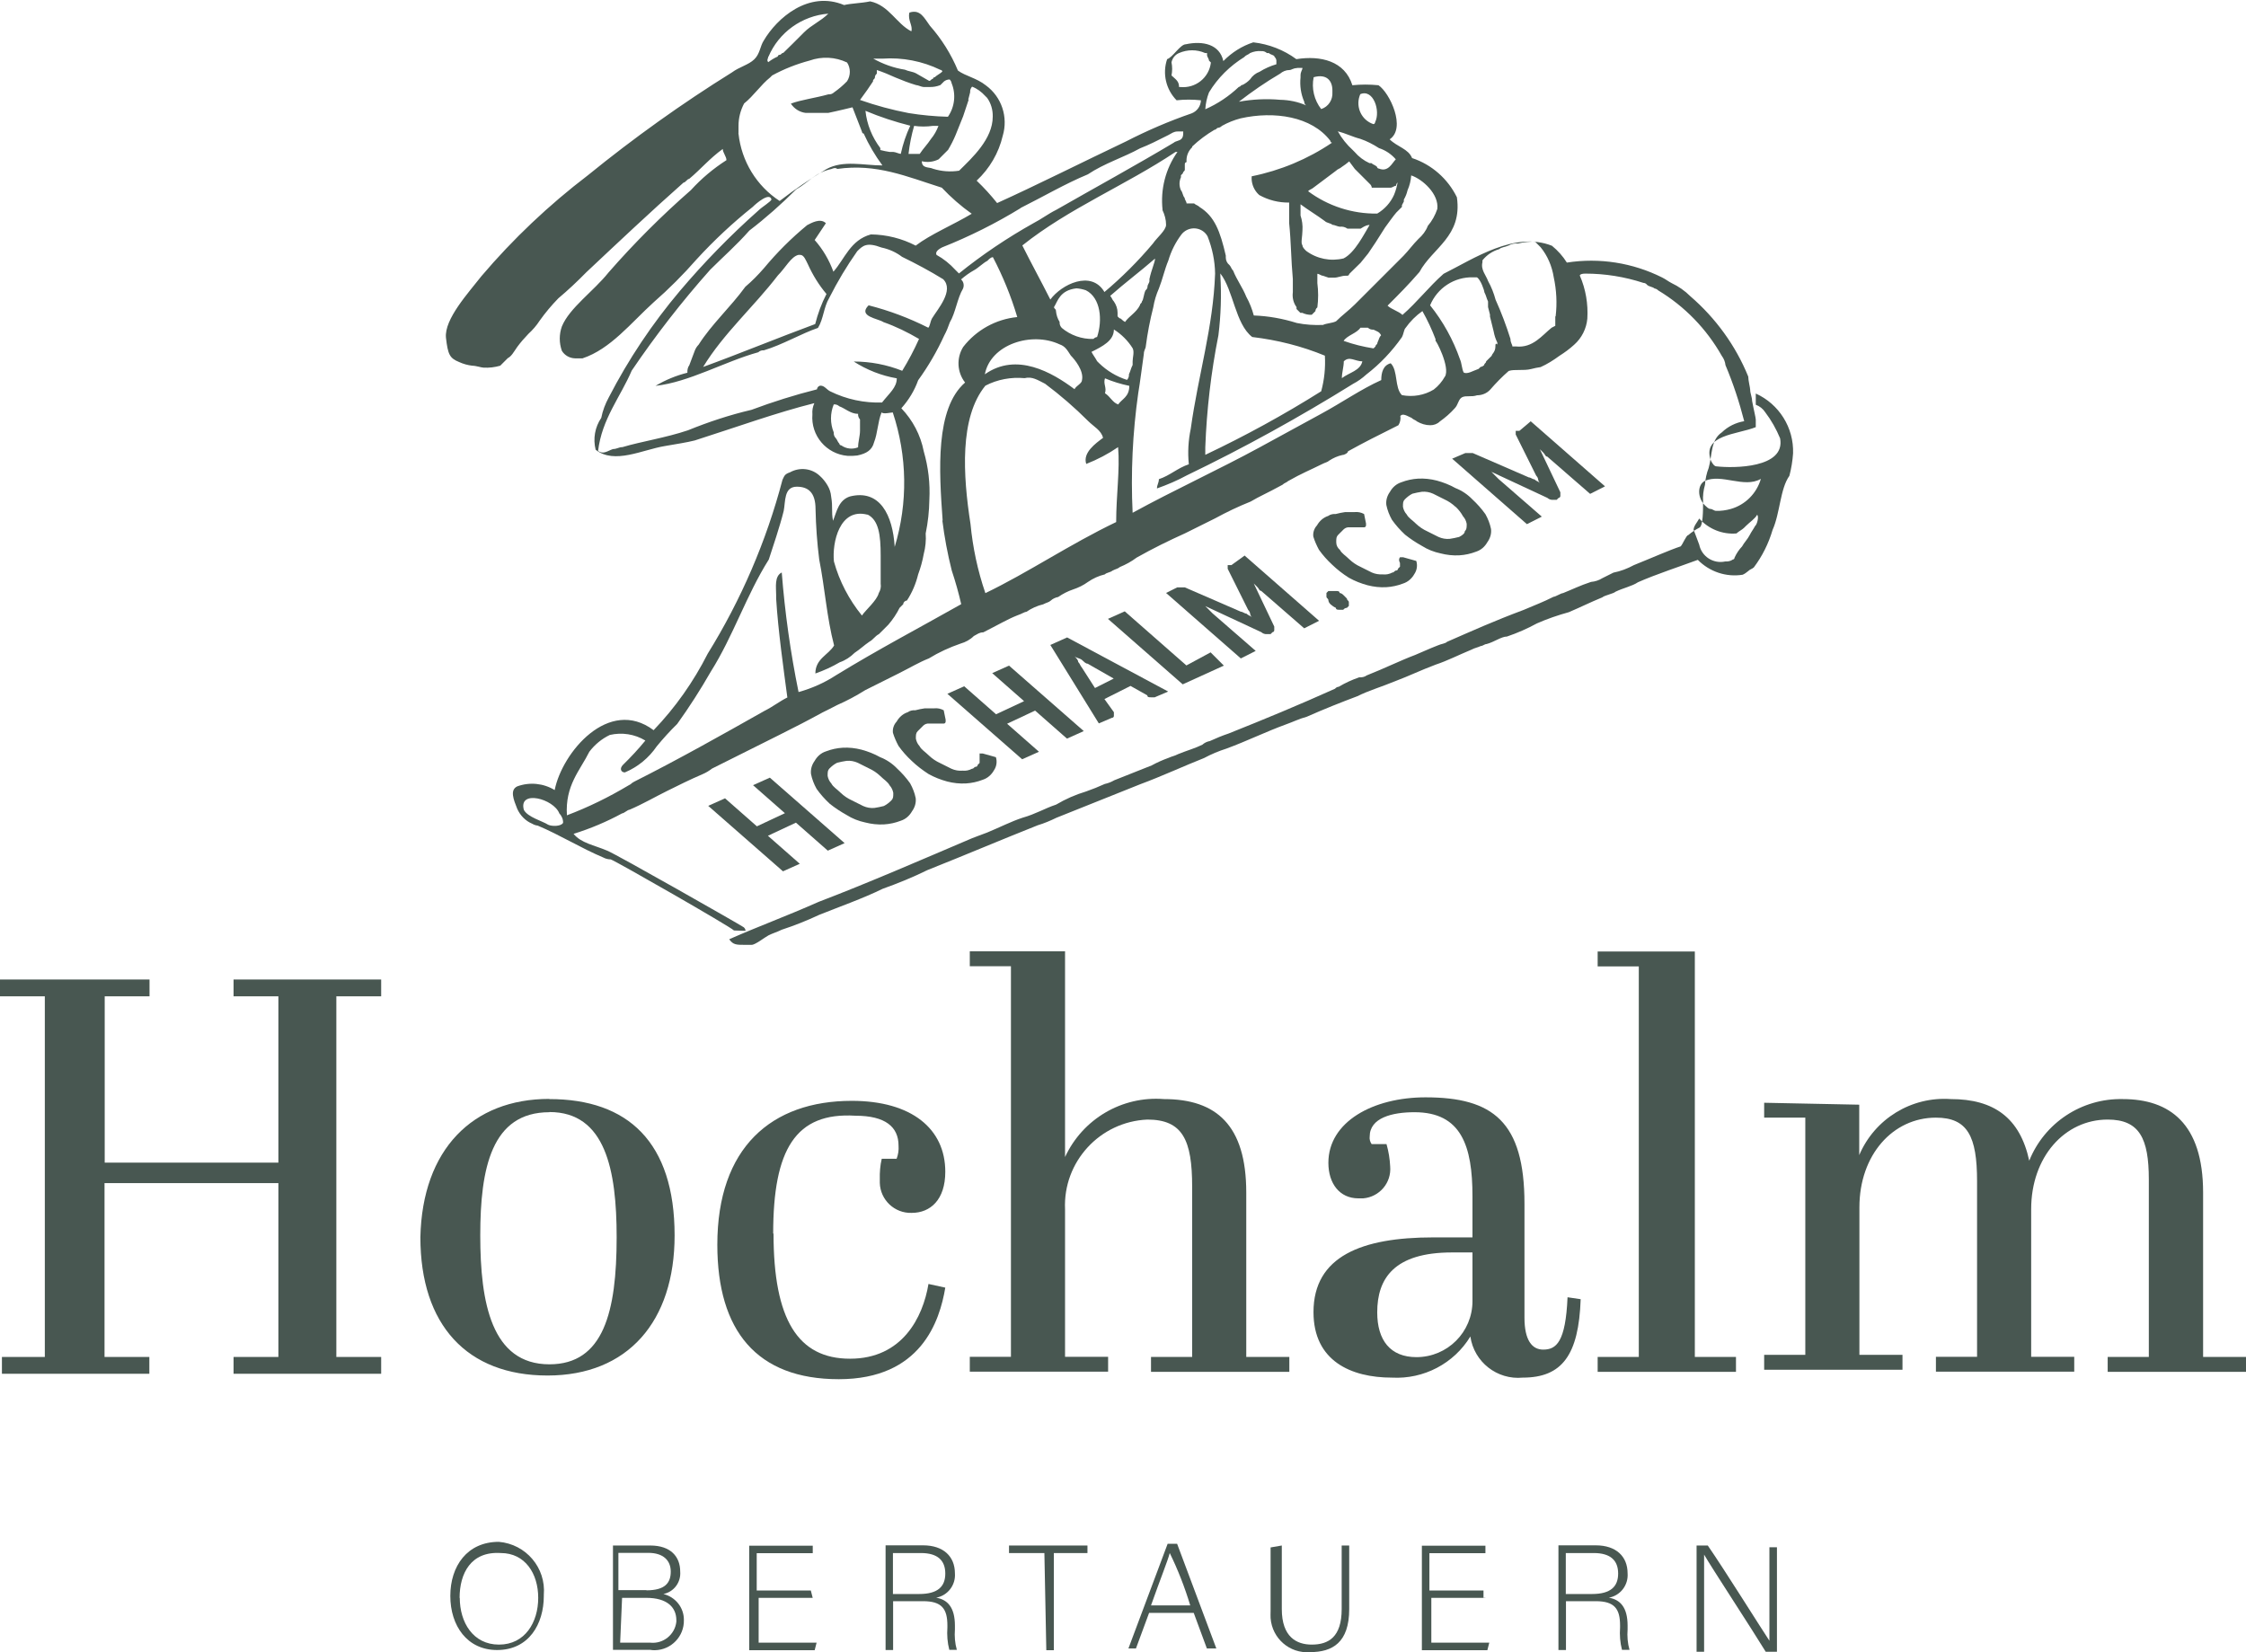 <?xml version="1.0" encoding="UTF-8"?>
<svg id="Ebene_1" data-name="Ebene 1" xmlns="http://www.w3.org/2000/svg" viewBox="0 0 128.28 94.37">
  <defs>
    <style>
      .cls-1 {
        fill: #485751;
        stroke-width: 0px;
      }
    </style>
  </defs>
  <g id="hochalm-obertauern">
    <g id="Gruppe_3" data-name="Gruppe 3">
      <g id="Gruppe_1" data-name="Gruppe 1">
        <path id="Pfad_91" data-name="Pfad 91" class="cls-1" d="m31.06,91.16c0,1.6-.85,3.09-2.67,3.09-1.71,0-2.67-1.39-2.67-3.09s.96-3.09,2.77-3.09c1.55.13,2.7,1.48,2.57,3.03,0,.02,0,.04,0,.06h0Zm-4.8.11c0,1.39.75,2.67,2.24,2.67s2.24-1.28,2.24-2.67-.75-2.56-2.14-2.56c-1.71-.11-2.35,1.17-2.35,2.56h0Z"/>
        <path id="Pfad_92" data-name="Pfad 92" class="cls-1" d="m35,88.28h2.14c1.17,0,1.71.64,1.71,1.49.05.61-.36,1.16-.96,1.28.69.17,1.18.78,1.17,1.49.02.93-.72,1.7-1.65,1.72-.09,0-.18,0-.27-.02h-2.13v-5.97Zm1.92,2.56c1.07,0,1.39-.43,1.39-1.07s-.43-1.07-1.28-1.07h-1.71v2.13h1.6Zm-1.49,2.99h1.71c.74.08,1.41-.46,1.49-1.2,0-.03,0-.06,0-.08,0-.75-.54-1.28-1.71-1.28h-1.39l-.11,2.56h0Z"/>
        <path id="Pfad_93" data-name="Pfad 93" class="cls-1" d="m46.42,91.27h-3.09v2.56h3.31l-.11.43h-3.74v-5.97h3.63v.43h-3.2v2.13h3.09l.11.43h0Z"/>
        <path id="Pfad_94" data-name="Pfad 94" class="cls-1" d="m51.01,91.48v2.77h-.43v-5.98h2.14c1.17,0,1.82.64,1.82,1.6.05.67-.41,1.27-1.07,1.39.64.11,1.07.54,1.07,1.6v.21c-.03.39,0,.79.11,1.17h-.43c-.11-.42-.14-.85-.11-1.28v-.11c0-.96-.32-1.39-1.39-1.39h-1.71Zm0-.43h1.49c1.07,0,1.49-.43,1.49-1.17s-.43-1.17-1.39-1.17h-1.6v2.35h0Z"/>
        <path id="Pfad_95" data-name="Pfad 95" class="cls-1" d="m59.66,88.71h-2.03v-.43h4.48v.43h-1.92v5.55h-.43l-.11-5.55h0Z"/>
        <path id="Pfad_96" data-name="Pfad 96" class="cls-1" d="m65.63,92.13l-.75,2.03h-.43l2.24-5.98h.54l2.24,5.98h-.54l-.75-2.03h-2.57Zm2.35-.43c-.31-1.03-.7-2.03-1.17-2.99h0c-.11.43-.54,1.49-1.07,2.99h2.24,0Z"/>
        <path id="Pfad_97" data-name="Pfad 97" class="cls-1" d="m73.21,88.28v3.63c0,1.6.85,2.03,1.71,2.03.96,0,1.71-.43,1.71-2.03v-3.63h.43v3.63c0,1.92-.96,2.46-2.24,2.46-1.16.09-2.16-.78-2.25-1.94-.01-.14,0-.27,0-.41v-3.63l.64-.11h0Z"/>
        <path id="Pfad_98" data-name="Pfad 98" class="cls-1" d="m84.84,91.27h-3.09v2.56h3.31l-.11.43h-3.74v-5.97h3.63v.43h-3.2v2.13h3.09v.43h.11Z"/>
        <path id="Pfad_99" data-name="Pfad 99" class="cls-1" d="m89.44,91.48v2.77h-.43v-5.98h2.13c1.17,0,1.82.64,1.82,1.6.05.67-.41,1.27-1.07,1.39.64.11,1.07.54,1.07,1.6v.21c-.03.39,0,.79.11,1.17h-.43c-.11-.42-.14-.85-.11-1.28v-.11c0-.96-.32-1.39-1.39-1.39h-1.7Zm0-.43h1.49c1.07,0,1.49-.43,1.49-1.17s-.43-1.17-1.39-1.17h-1.6v2.35h0Z"/>
        <path id="Pfad_100" data-name="Pfad 100" class="cls-1" d="m96.9,94.26v-5.98h.64c.96,1.39,3.09,4.8,3.52,5.44h0v-5.34h.43v5.97h-.64c-.85-1.39-3.09-4.8-3.52-5.55h0v5.55h-.43v-.1Z"/>
      </g>
      <path id="Pfad_101" data-name="Pfad 101" class="cls-1" d="m42.58,53.17c0-.08-.04-.16-.11-.21-.32-.21-7.26-4.16-7.79-4.37-.75-.32-1.49-.43-1.92-.96.96-.3,1.89-.69,2.77-1.17.11,0,.32-.21.43-.21.75-.32,1.49-.75,2.14-1.07s1.28-.64,2.03-.96c.19-.08.37-.19.54-.32,1.28-.64,2.56-1.28,3.84-1.92,1.07-.54,1.49-.75,2.46-1.28.28-.14.57-.28.85-.43.55-.24,1.09-.53,1.6-.85.64-.32,1.28-.64,1.92-.96s1.17-.64,1.71-.85c.57-.35,1.18-.63,1.82-.85.28-.08.54-.22.75-.43.21-.11.32-.21.54-.21.85-.43,1.39-.75,1.92-.96.32-.11.43-.21.54-.21.29-.2.62-.35.96-.43.21-.11.32-.11.43-.21.12-.11.27-.18.43-.21.26-.18.55-.33.85-.43.3-.1.59-.24.85-.43.29-.2.62-.35.96-.43.11-.11.32-.11.43-.21.21-.11.32-.11.43-.21.34-.14.67-.32.96-.54.96-.54,1.82-.96,2.77-1.39l1.71-.85c.66-.36,1.33-.68,2.03-.96.54-.32.85-.43,1.82-.96.11-.11.21-.11.32-.21.75-.43,1.28-.64,1.92-.96.21-.11.32-.11.43-.21.23-.15.48-.26.75-.32.11,0,.32-.11.32-.21.96-.53,1.6-.85,2.88-1.49.1-.16.14-.35.11-.53.11-.11.21-.11.64.11.11.11.21.11.32.21.23.13.48.21.75.21.2,0,.4-.07.54-.21.31-.22.6-.47.85-.75.21-.21.21-.53.43-.64s.54,0,.85-.11c.28,0,.56-.11.75-.32.33-.38.68-.74,1.06-1.07.32-.11.85,0,1.28-.11.18-.05.35-.08.54-.11.38-.17.73-.39,1.07-.64.3-.19.59-.4.85-.64.43-.38.7-.92.75-1.49h0c.05-.84-.09-1.68-.43-2.46h0s0-.11.32-.11c1.12,0,2.24.18,3.31.53.08,0,.16.04.21.11.11.11.32.11.43.21.08.01.15.05.21.11,1.51.91,2.76,2.2,3.63,3.74.12.16.19.34.21.53.44,1.04.79,2.11,1.07,3.2-.48.08-.93.3-1.28.64-.64.43-.54,1.28-.75,2.03-.12.31-.19.63-.21.96-.09.31-.13.64-.11.96,0,.53,0,1.39-.21,1.49-.23.12-.44.26-.64.43-.11,0-.32.54-.43.64-.64.21-1.6.64-2.67,1.07-.37.2-.76.35-1.17.43-.21.11-.43.21-.64.32-.19.12-.41.19-.64.21-.64.21-1.07.43-1.6.64-.11,0-.43.21-.54.21-.64.32-.96.43-1.71.75-1.71.64-2.88,1.17-4.37,1.82-.11.11-.32.11-.54.21-.54.21-.75.32-1.28.54-.85.32-1.71.75-2.77,1.17-.12.09-.28.12-.43.11-.41.14-.8.32-1.17.54-.08,0-.16.05-.21.11-2.14.96-3.95,1.71-6.08,2.56-.36.12-.72.27-1.07.43-.16.03-.31.1-.43.21-.43.21-.85.32-1.39.54-.21.11-.32.11-.54.21-.33.12-.65.26-.96.43-.54.21-1.6.64-2.14.85-.17.1-.35.17-.54.21-.35.16-.7.3-1.07.43-.6.18-1.17.43-1.71.75-.64.21-1.17.54-1.92.75-.64.21-1.28.54-2.03.85-.32.11-.54.21-.85.32-2.77,1.18-5.97,2.57-8.75,3.63-1.92.85-3.42,1.39-5.12,2.14.21.32.43.32.85.32h.43c.21,0,.75-.43.96-.54s.54-.21.75-.32c.73-.24,1.44-.52,2.14-.85,1.07-.43,2.56-.96,3.63-1.49.87-.31,1.73-.66,2.56-1.07,2.14-.85,4.16-1.71,6.3-2.56.37-.11.72-.26,1.07-.43,1.6-.64,3.2-1.28,4.8-1.92,1.17-.43,2.56-1.07,3.63-1.49.41-.22.84-.4,1.28-.54,1.17-.43,2.24-.96,3.42-1.39.32-.11.75-.32,1.17-.43.96-.43,2.03-.85,2.88-1.17.64-.32,1.39-.54,2.14-.85.85-.32,1.49-.64,2.35-.96.64-.21,1.28-.54,2.03-.85.21-.11.32-.11.54-.21.11,0,.21-.11.32-.11.43-.11.85-.43,1.17-.43.59-.2,1.16-.45,1.71-.75.59-.26,1.2-.47,1.82-.64.75-.32,1.17-.54,1.92-.85.11-.11.64-.21.75-.32.43-.21.96-.32,1.28-.54.96-.43,2.56-.96,3.42-1.28.67.68,1.62,1,2.56.85.12-.05.22-.13.32-.21.11-.11.21-.11.32-.21.48-.64.84-1.36,1.07-2.14.43-.96.43-2.35.96-3.09.11-.42.18-.85.21-1.28.05-1.47-.8-2.82-2.13-3.42v.64c.22.08.41.23.54.43.35.46.63.96.85,1.49.32,1.71-2.67,1.71-3.63,1.6-.11,0-.21-.11-.32-.32-.54-1.49,1.49-1.49,2.56-1.92v-.43c0-.11-.11-.53-.21-1.07,0-.21-.11-.43-.11-.64,0-.11-.11-.53-.11-.75-.72-1.77-1.86-3.34-3.31-4.59-.31-.31-.67-.56-1.07-.75-.21-.11-.32-.21-.54-.32-1.68-.84-3.58-1.14-5.44-.85-.23-.37-.52-.69-.85-.96-2.14-.85-4.48.75-6.19,1.6-.85.75-1.49,1.6-2.35,2.35-.21-.21-.64-.32-.85-.53.64-.64,1.17-1.17,1.82-1.92.75-1.39,2.46-2.03,2.14-4.27-.52-1.06-1.44-1.87-2.56-2.24-.21-.53-.85-.64-1.28-1.07.96-.64,0-2.67-.64-3.09-.5-.05-1-.05-1.49,0-.43-1.39-1.82-1.71-3.2-1.49-.72-.53-1.57-.86-2.46-.96-.65.21-1.23.58-1.71,1.07-.21-.96-1.17-1.17-2.14-.96-.32,0-.75.75-1.07.85-.28.82-.07,1.73.54,2.35.46-.05.93-.05,1.39,0-.01.33-.22.63-.54.75-1.28.44-2.53.98-3.74,1.6-2.46,1.17-5.23,2.56-7.36,3.52-.36-.45-.75-.88-1.17-1.28.74-.69,1.26-1.58,1.49-2.56.32-1.07-.06-2.22-.96-2.88-.54-.43-1.17-.53-1.6-.85-.39-.94-.93-1.8-1.6-2.56-.32-.43-.54-.96-1.17-.75-.11.43.21.75.11,1.07-.85-.43-1.28-1.49-2.35-1.71-.54.11-1.07.11-1.49.21-2.03-.85-3.84.75-4.59,2.03-.21.32-.21.75-.54,1.07s-.85.43-1.28.75c-2.86,1.78-5.6,3.74-8.22,5.87-2.23,1.7-4.27,3.63-6.08,5.76-.75.96-2.13,2.46-2.03,3.52.11.96.21,1.17.75,1.39.24.11.49.18.75.21.21,0,.53.11.64.11.32.02.65-.02.96-.11l.43-.43c.21-.11.32-.32.54-.64.19-.26.41-.51.64-.75.24-.22.46-.47.64-.75.32-.45.68-.88,1.07-1.28.56-.47,1.09-.97,1.6-1.49,1.82-1.71,3.63-3.42,5.55-5.12.11,0,.21-.21.32-.21.64-.53,1.17-1.17,1.92-1.71,0,.21.21.43.21.64-.75.48-1.43,1.05-2.03,1.71-1.67,1.46-3.24,3.03-4.7,4.7-.85,1.07-2.24,2.03-2.67,3.09-.16.45-.16.94,0,1.39.16.26.44.42.75.43h.43c1.6-.53,2.77-2.03,4.06-3.2.87-.76,1.69-1.58,2.46-2.46.99-1.08,2.06-2.08,3.2-2.99.21-.21.96-.85,1.07-.43,0,.11-.54.43-.75.64-1.6,1.42-3.1,2.96-4.48,4.59-1.58,1.87-2.94,3.91-4.06,6.08-.2.37-.35.76-.43,1.17-.36.53-.48,1.19-.32,1.82,1.07.85,2.67,0,3.95-.21.64-.11,1.28-.21,1.71-.32,2.35-.75,4.7-1.6,6.83-2.13-.09.2-.13.42-.11.64-.1,1.21.8,2.27,2.01,2.37.18.01.37,0,.55-.02.54-.11.85-.32.96-.75.21-.53.21-1.17.43-1.71.11.11.54,0,.64,0,.83,2.49.87,5.17.11,7.68-.11-1.82-.85-3.31-2.56-2.88-.64.21-.75.85-.96,1.39-.11-.53,0-.75-.11-1.39-.02-.23-.09-.44-.21-.64-.12-.2-.26-.38-.43-.53-.46-.44-1.15-.52-1.71-.21-.32.11-.32.21-.43.43-.92,3.5-2.36,6.85-4.27,9.93-.81,1.6-1.85,3.08-3.09,4.37-2.56-1.92-5.23,1.28-5.65,3.42-.64-.39-1.43-.47-2.14-.21-.43.21-.21.75,0,1.28.17.38.47.69.85.85.1.06.21.1.32.11,1.28.54,2.46,1.28,3.74,1.82.13.07.28.11.43.11.32.11,6.83,3.84,7.04,4.06M77.69,5.38h0c.75-.32,1.17.96.85,1.6,0,.06-.05.11-.1.11,0,0,0,0,0,0-.66-.22-1.01-.94-.79-1.6.01-.04.03-.08.05-.12h0Zm-1.28,2.12c.43.11.85.32,1.28.43.38.13.73.31,1.07.53.37.12.7.34.96.64h0c-.21.21-.43.75-.96.53-.06,0-.11-.05-.11-.1,0,0,0,0,0,0-.11-.11-.21-.11-.32-.21h-.11c-.33-.15-.62-.37-.85-.64l-.11-.11c-.34-.31-.63-.67-.85-1.07h0Zm3.42,2.88c-.04.26-.11.51-.21.75h0c-.2.45-.54.82-.96,1.07h0c-1.42.02-2.81-.43-3.95-1.28.11-.11.21-.11.32-.21.43-.32.85-.64,1.28-.96.11-.11.21-.11.32-.21h0c.15-.1.29-.2.43-.32h0l.32.43.32.32.11.11.11.11h0l.21.21h0l.11.11c.06.05.1.13.11.21h1.07c.11,0,.21-.11.32-.11,0-.08.04-.16.11-.21h0Zm-1.6,2.46c-.32.53-.85,1.6-1.49,1.92-.74.18-1.52.03-2.14-.43-.11-.11-.21-.21-.21-.32-.11-.11,0-.53,0-.85.02-.29-.02-.58-.11-.85v-.53h0v-.11h0c.43.32.96.64,1.39.96.11.11.32.11.43.21h0c.11,0,.32.11.43.11.15-.02.3.02.43.11h.75c.32-.21.43-.21.54-.21h0Zm-3.2-8.43h0c.75-.21,1.07.21,1.07.75h0v.11c.03.43-.23.83-.64.96-.4-.51-.56-1.18-.43-1.82Zm-.96-.53h.32c0,.11-.11.21-.11.43v.11h0c-.05.47.02.95.21,1.39,0,.08.04.16.11.21h0c-.47-.21-.98-.31-1.49-.32-.78-.07-1.57-.03-2.35.11h0c.75-.58,1.53-1.12,2.35-1.6.15-.13.34-.21.54-.21.11,0,.21-.11.43-.11h0Zm-2.99-.64c.11-.11.21-.11.32-.21h0c.2-.09.42-.13.64-.11h0c.12-.01.23.03.32.11h.11c.11.11.32.11.32.21.06.06.1.13.11.21v.11h0v.11h0c-.34.1-.66.24-.96.43-.22.08-.41.23-.54.43-.12.13-.27.24-.43.32-.11,0-.11.11-.21.11-.56.53-1.21.97-1.92,1.28.02-.33.09-.65.21-.96.5-.83,1.2-1.52,2.03-2.03h0Zm-3.74,1.71c0-.32-.21-.43-.43-.64.05-.25.05-.5,0-.75.05-.24.21-.44.43-.53.48-.21,1.02-.21,1.49,0h.11v.11c0,.11.11.21.11.32l.11.11c-.1.87-.88,1.49-1.75,1.4-.02,0-.05,0-.07,0h0Zm.75,3.42c.39-.37.82-.69,1.28-.96.11,0,.11-.11.21-.11.08-.01.15-.05.21-.11.34-.19.69-.33,1.07-.43,1.92-.43,4.06-.11,5.12,1.28,0,.06.05.11.1.11,0,0,0,0,0,0h0c-1.39.94-2.95,1.59-4.59,1.92-.03.35.09.7.32.96l.11.11h0c.52.29,1.11.44,1.71.43v1.17h0c.11,1.07.11,2.13.21,3.2v.75c-.04.3.03.61.21.85v.11l.11.11.11.11h.11c.17.08.35.12.54.11l.21-.21c0-.08.04-.16.11-.21h0c.06-.46.06-.93,0-1.39v-.53c.11,0,.21.11.32.11l.32.11h.32c.21,0,.43-.11.64-.11h.11c.06,0,.11-.05.11-.1,0,0,0,0,0,0h0l.11-.11.54-.53h0l.43-.53.43-.64.54-.85s.54-.75.64-.85l.32-.32v-.1l.11-.21v-.11c.1-.17.17-.35.21-.53.12-.27.19-.56.21-.85h0c.64.21,1.6,1.07,1.49,1.92-.12.35-.3.68-.54.96-.11.29-.3.54-.54.75-.32.32-.54.64-.85.96l-.75.75-2.03,2.03c-.32.32-.75.64-1.07.96-.21.11-.54.11-.75.21-.5.02-1-.01-1.49-.11-.8-.25-1.62-.4-2.46-.43-.1-.37-.24-.73-.43-1.07-.21-.53-.54-.96-.75-1.49-.11-.11-.11-.21-.21-.32-.13-.1-.21-.26-.21-.43v-.11c-.32-1.39-.64-2.24-1.49-2.77-.11-.11-.21-.11-.32-.21h-.43c0-.11-.11-.21-.11-.32-.11-.11-.11-.32-.21-.43-.11-.24-.11-.51,0-.75v-.11l.11-.11c0-.11.11-.11.11-.21v-.32c0-.06.05-.11.1-.11,0,0,0,0,0,0-.03-.32.09-.63.32-.85h0Zm8.65,11.1c.21-.32.75-.43.96-.75h.43c.08.08.2.12.32.11.21.11.32.11.43.32-.11.11-.11.21-.21.43,0,.11-.11.11-.11.21l-.11.11h0c-.58-.09-1.15-.23-1.71-.43Zm1.07,1.17c-.11.53-.75.64-1.17.96,0-.32.11-.64.11-.96.32-.32.64,0,1.06,0h0Zm-2.14-.32c.04.68-.03,1.37-.21,2.03-2.13,1.34-4.34,2.55-6.62,3.63v-.43c.08-2.15.33-4.29.75-6.4.14-1.13.18-2.28.11-3.42v-.11c.75.96.85,2.88,1.82,3.63,1.43.17,2.83.52,4.16,1.07h0Zm-9.28-8.33c.13.27.21.56.21.85,0,.32-.54.75-.75,1.07-.84,1-1.77,1.93-2.77,2.77-.75-1.28-2.46-.43-3.09.43-.54-1.07-1.07-2.03-1.6-3.09,2.67-2.13,5.87-3.42,8.75-5.34h.11c-.68.96-.98,2.14-.85,3.31h0Zm-5.76,6.72h0c-.08-.08-.12-.2-.11-.32-.12-.19-.19-.41-.21-.64,0-.11-.11-.11-.11-.21.21-.32.32-.96,1.28-1.07.18.01.36.05.54.11.85.43.96,1.71.64,2.67-.08.01-.15.05-.21.11-.66.02-1.31-.21-1.82-.64h0Zm1.17,2.99c0,.21-.32.32-.43.53-1.28-.96-3.31-2.13-5.12-.85.32-1.71,2.67-2.46,4.27-1.71.32.11.43.32.64.64.21.21.75.86.64,1.39Zm1.82-2.88h0c.43.27.8.64,1.07,1.07.11.21,0,.53,0,.75v.21c-.11.21-.11.32-.21.53.01.12-.03.23-.11.32-.6-.19-1.15-.52-1.6-.96l-.11-.11h0c-.11-.21-.21-.32-.32-.53.64-.32,1.28-.64,1.28-1.28h0Zm.64-.43h0c-.21-.11-.21-.21-.32-.21l-.11-.11h0v-.21c0-.23-.08-.45-.21-.64-.1-.1-.11-.21-.21-.32h0c.85-.75,1.71-1.39,2.56-2.13,0,.21-.21.64-.32,1.17v.11c0,.11-.11.21-.11.32h0c0,.08-.04.16-.11.21-.11.21-.11.53-.21.64,0,.11-.11.11-.11.21-.21.43-.64.64-.85.96h0Zm-5.97-6.51c1.28-.64,2.56-1.39,3.84-1.92.96-.64,2.03-.96,2.99-1.49.54-.21.96-.43,1.6-.75.21-.11.32-.21.54-.21h.32c0,.21,0,.32-.11.43s-.32.11-.43.21c-2.14,1.28-4.48,2.56-6.72,3.84-.43.21-.85.53-1.28.75-1.5.84-2.93,1.8-4.27,2.88l-.21-.21c-.31-.34-.67-.63-1.07-.85-.07-.14.03-.28.32-.43,1.56-.62,3.06-1.37,4.48-2.24h0Zm-2.99-6.18l.11-.43c-.01-.12.03-.23.11-.32h0c.29.11.54.3.75.53l.11.11c.22.31.33.69.32,1.07,0,1.28-1.17,2.35-1.92,3.09-.5.08-1.01.04-1.49-.11-.21-.11-.64,0-.64-.43h0c.32.08.66.04.96-.11.07-.07.14-.14.22-.22l.32-.32c.16-.27.31-.56.43-.85l.43-1.07.32-.96h0Zm-3.09,1.49h0c.35.05.71.05,1.07,0h.32c-.1.27-.24.52-.43.75-.21.32-.43.53-.64.85h-.64c.06-.54.17-1.08.32-1.6Zm-.75,1.6c-.11,0-.32-.11-.43-.11h-.21c-.18-.03-.36-.06-.54-.11v-.11c-.47-.62-.77-1.36-.85-2.13h0c.83.35,1.69.63,2.56.85-.24.51-.42,1.05-.54,1.6h0Zm-1.6-5.44h.54c1.14-.08,2.28.14,3.31.64.06,0,.11.05.11.1,0,0,0,0,0,0-.11.11-.32.21-.43.32-.06,0-.11.05-.11.1,0,0,0,0,0,0-.11,0-.11.11-.21.11h0c-.21-.11-.54-.32-.75-.43s-.43-.11-.64-.21c-.64-.1-1.25-.32-1.82-.64h0Zm0,1.28c0-.11.11-.11.11-.21h0c0-.08.04-.16.11-.21h0v-.21h0c.36.12.72.27,1.07.43.38.16.77.31,1.17.43.11,0,.32.11.43.11h.32c.22.01.44-.03.64-.11l.21-.21h0c.09-.07.2-.11.32-.11.06.06.1.13.11.21.26.63.18,1.36-.21,1.92h0c-.75-.02-1.5-.09-2.24-.21-.94-.18-1.87-.43-2.78-.75.32-.43.54-.75.75-1.07h0Zm-5.97-1.39c.59-1.39,1.91-2.34,3.42-2.46h0c-.43.43-.96.64-1.39,1.07l-.32.32-.32.32-.54.53c-.11,0-.11.11-.21.11-.06,0-.11.05-.11.1,0,0,0,0,0,0-.19.08-.37.19-.54.32h0c-.11-.11,0-.21,0-.32Zm-1.71,4.38v-.43c0-.45.11-.88.32-1.28.54-.43.96-1.07,1.49-1.49h0l.11-.11c.68-.37,1.39-.65,2.14-.85.7-.25,1.47-.21,2.14.11.21.32.21.74,0,1.07-.23.24-.48.45-.75.64-.08.08-.2.12-.32.11-.75.21-1.6.32-2.14.53h0c.19.29.5.49.85.53h1.28c.54-.11,1.39-.32,1.39-.32h0l.54,1.39c0,.06.05.11.1.11,0,0,0,0,0,0,.29.64.65,1.25,1.07,1.82h0c-1.07,0-2.24-.32-3.2.21-.92.55-1.81,1.16-2.67,1.82h0c-1.32-.86-2.18-2.27-2.35-3.84h-.01Zm6.94,16.97c0,.32-.11.64-.11.96h0c-.32.13-.68.09-.96-.11-.06,0-.11-.05-.11-.1,0,0,0,0,0,0-.11-.11-.11-.21-.21-.32-.08-.08-.12-.2-.11-.32-.21-.51-.21-1.09,0-1.6h0c.12-.01.23.03.32.11.32.11.64.43,1.07.43h0c-.01.12.03.23.11.32v.64h0Zm1.28-1.6c-1.03.04-2.06-.18-2.99-.64-.21-.11-.32-.32-.54-.32-.11,0-.2.1-.21.21-1.27.32-2.51.71-3.74,1.17-1.24.29-2.45.69-3.63,1.17-1.28.43-2.67.64-3.74.96-.21,0-.32.11-.54.11-.32.11-.54.32-.85.11.21-1.82,1.28-3.09,1.92-4.59,1.37-2.02,2.86-3.94,4.48-5.76.75-.75,1.49-1.39,2.24-2.24.94-.72,1.83-1.51,2.67-2.35.75-.43,1.07-.96,2.03-1.17,0,0,.21-.11.32,0,2.24-.32,3.95.43,5.97,1.07.52.55,1.09,1.05,1.71,1.49-1.07.64-2.35,1.17-3.2,1.82-.79-.41-1.67-.63-2.56-.64-1.17.32-1.49,1.39-2.14,2.13-.24-.66-.6-1.28-1.07-1.81.21-.32.43-.64.64-.96-.32-.32-.85,0-1.07.11-.9.74-1.72,1.56-2.46,2.45-.33.38-.68.74-1.07,1.07-.85,1.17-1.92,2.13-2.67,3.31-.09.09-.16.2-.21.32-.11.32-.21.53-.32.85-.09.12-.12.28-.11.43-.64.16-1.25.41-1.82.75,1.92-.21,3.95-1.39,5.87-1.92.08-.08.2-.12.32-.11,1.07-.32,2.14-.96,3.09-1.28.32-.53.32-1.17.64-1.71.47-.93,1-1.82,1.6-2.67.32-.32.54-.53,1.39-.21.43.09.83.27,1.17.53.8.39,1.59.81,2.35,1.28.64.64-.32,1.71-.64,2.24-.11.21-.11.43-.21.53-1.09-.55-2.23-.98-3.41-1.28-.64.64.54.75.85.96.71.25,1.38.58,2.03.96-.28.63-.6,1.23-.96,1.82-.88-.35-1.82-.53-2.77-.53.75.48,1.58.81,2.46.96,0,.53-.43.85-.85,1.39h0Zm-3.2-6.19c-.28.54-.49,1.12-.64,1.71-2.03.75-4.37,1.71-6.4,2.45,1.17-1.92,2.88-3.42,4.27-5.23.43-.43.75-1.07,1.17-1.17h.11c.21,0,.32.32.43.53.28.62.63,1.19,1.07,1.71h0Zm2.35,12.59c.64.32.75,1.17.75,2.35v1.6c.03.19-.01.37-.11.54-.11.43-.75.96-.96,1.28-.74-.91-1.29-1.96-1.6-3.09-.11-1.07.32-3.09,1.92-2.67h0Zm-17.39,17.61c-.11.21-.64.21-.85.11-.32-.21-1.17-.43-1.39-.85-.32-1.17,1.71-.64,2.03.21.14.14.22.34.21.54h0Zm21.66-17.29c.12.97.3,1.93.54,2.88.21.63.39,1.27.54,1.92-2.46,1.39-4.7,2.56-7.15,4.06-.66.43-1.38.75-2.14.96-.46-2.25-.78-4.53-.96-6.83-.43.21-.32.85-.32,1.28v.21c.11,1.82.43,4.06.64,5.65h0c-.43.21-.85.54-1.28.75-2.46,1.39-4.91,2.77-7.47,4.06-.21.11-.11.11-.32.21-1.12.67-2.3,1.25-3.52,1.71-.11-1.71.75-2.56,1.28-3.63.31-.41.71-.74,1.17-.96.69-.16,1.42-.05,2.03.32-.4.49-.83.95-1.28,1.39-.21.21-.11.43.11.43.74-.31,1.37-.83,1.82-1.49.37-.45.76-.88,1.17-1.28.69-.96,1.33-1.96,1.92-2.99,1.28-2.03,2.03-4.37,3.31-6.4.21-.64.64-1.92.85-2.77.11-.53,0-1.39.75-1.39.64,0,1.07.32,1.07,1.28.02.96.09,1.93.21,2.88.32,1.6.43,3.31.85,4.91-.32.54-1.07.75-1.07,1.6.48-.17.95-.38,1.39-.64.32-.11.61-.3.85-.54.32-.21.54-.43.85-.64.21-.11.32-.32.54-.43l.54-.54c.25-.29.47-.62.64-.96l.21-.21c0-.11.1-.2.21-.21.3-.46.51-.96.64-1.49.14-.38.25-.77.32-1.17.1-.38.14-.78.11-1.17.13-.63.2-1.27.21-1.92.05-.94-.06-1.87-.32-2.77-.18-.93-.63-1.78-1.28-2.46.42-.47.75-1.01.96-1.6.58-.8,1.08-1.66,1.49-2.56.13-.24.23-.49.32-.75.32-.53.43-1.39.75-1.92.08-.18.04-.4-.11-.53.23-.2.48-.38.75-.53.21-.11.54-.43.75-.53.11-.11.21-.21.32-.21.57,1.09,1.04,2.24,1.39,3.42-1.22.12-2.34.74-3.09,1.71-.39.63-.35,1.44.11,2.03-1.71,1.49-1.49,5.02-1.28,7.9h0Zm9.93.11c-2.67,1.28-5.02,2.88-7.47,4.06-.44-1.28-.72-2.6-.85-3.95-.43-2.77-.64-6.08.85-7.9.69-.36,1.47-.5,2.24-.43.43-.11.75.11,1.17.32.87.65,1.69,1.36,2.46,2.13.32.32.75.53.85.96-.43.32-1.17.85-.96,1.49.64-.25,1.25-.57,1.82-.96.11,1.28-.11,2.78-.11,4.27h0Zm.11-6.72c-.32-.11-.43-.43-.75-.64.11-.32-.11-.53,0-.85.45.19.91.33,1.39.43,0,.64-.43.75-.64,1.07h0Zm18.67-1.6c-.16.29-.38.55-.64.75-.54.33-1.19.44-1.82.32-.43-.43-.21-1.39-.64-1.82-.43.11-.54.53-.54.96-1.17.53-2.24,1.28-3.42,1.92s-2.35,1.28-3.52,1.92c-2.35,1.28-4.91,2.45-7.26,3.74-.11-2.28,0-4.57.32-6.83.11-.64.21-1.49.32-2.24,0-.21.11-.32.11-.43.1-.76.24-1.5.43-2.24.06-.37.17-.73.32-1.07.21-.53.32-1.07.54-1.6.16-.54.41-1.04.75-1.49.31-.39.87-.46,1.26-.16.09.07.17.16.23.27.27.68.42,1.4.43,2.13-.11,3.09-.96,5.76-1.39,8.86-.14.67-.18,1.35-.11,2.03-.64.21-1.07.64-1.71.85,0,.21-.11.32-.11.53.59-.21,1.16-.45,1.71-.75,3.26-1.57,6.43-3.32,9.5-5.23.27-.14.52-.32.75-.53.78-.6,1.46-1.32,2.03-2.13.11-.21.11-.43.21-.53.26-.37.59-.7.96-.96.29.51.54,1.05.75,1.6h0v.11c0-.11.85,1.49.54,2.03h0Zm2.88-1.71c0,.32-.21.43-.21.53l-.32.32h0c0,.11-.11.11-.11.21-.06.06-.13.1-.21.11l-.11.11c-.32.11-.64.32-.85.21h0c-.11-.21-.11-.53-.21-.75-.39-1.12-.97-2.17-1.71-3.09.41-.99,1.38-1.63,2.46-1.6h.21c.21.11.43.75.43.85h0c.11.21.11.32.21.53v.32l.11.43v.11l.21.85c.04.22.11.44.21.64v.11c-.11-.11-.11,0-.11.11h0Zm3.42-1.71v.53l-.21.11h0c-.54.43-1.07,1.17-2.03,1.07h-.21c0-.11-.11-.21-.11-.43-.24-.76-.52-1.51-.85-2.24-.1-.37-.24-.73-.43-1.07-.11-.32-.43-.64-.32-1.07v-.11c.25-.31.58-.53.96-.64.11-.11.32-.11.54-.21.16-.09.35-.13.54-.11.31-.08.64-.11.96-.11l.32.32h0c.4.49.65,1.08.75,1.71.16.74.2,1.49.11,2.24h-.01Zm11.42,11.95c-.11.21-.21.32-.32.54s-.32.43-.43.64c-.18.19-.32.4-.43.64h0c0,.06-.05.11-.1.11,0,0,0,0,0,0-.12.09-.28.12-.43.11-.68.15-1.35-.28-1.49-.96,0,0,0,0,0,0-.11-.32-.21-.54-.32-.85,0-.21.21-.43.32-.64h0c.54.6,1.33.92,2.13.85.11-.11.32-.21.43-.32l.11-.11c.21-.21.54-.43.64-.64h0c.11.11,0,.54-.11.64h0Zm.32-2.67c-.24.82-.88,1.47-1.71,1.71-.28.08-.57.12-.85.11h0c-.11,0-.21-.11-.32-.11s-.21-.11-.32-.21h0c-.43-.43-.43-1.17,0-1.39.96-.43,2.24.43,3.19-.11h0Z"/>
      <g id="Gruppe_2" data-name="Gruppe 2">
        <path id="Pfad_102" data-name="Pfad 102" class="cls-1" d="m8.54,55.95v.96h-2.56v9.5h9.92v-9.5h-2.56v-.96h8.43v.96h-2.56v20.6h2.56v.96h-8.43v-.96h2.56v-9.93H5.97v9.93h2.56v.96H.11v-.96h2.45v-20.6H0v-.96h8.54Z"/>
        <path id="Pfad_103" data-name="Pfad 103" class="cls-1" d="m31.38,62.78c4.48,0,7.15,2.46,7.15,7.79,0,4.91-2.67,8-7.26,8s-7.26-2.88-7.26-7.9c.11-5.02,2.99-7.9,7.36-7.9h0Zm0,.75c-3.31,0-3.95,3.2-3.95,7.04s.64,7.36,3.95,7.36c3.09,0,3.84-2.99,3.84-7.26,0-3.84-.64-7.15-3.84-7.15Z"/>
        <path id="Pfad_104" data-name="Pfad 104" class="cls-1" d="m44.18,70.46c0,4.91,1.39,7.15,4.37,7.15s4.16-2.35,4.48-4.27l.96.21c-.32,1.92-1.39,5.23-6.08,5.23s-6.94-2.77-6.94-7.68c0-5.55,3.09-8.22,7.68-8.22,3.42,0,5.34,1.6,5.34,4.05,0,1.6-.85,2.35-1.92,2.35-.98.03-1.79-.74-1.82-1.71,0-.07,0-.14,0-.21-.01-.39.02-.79.11-1.17h.85c.09-.24.13-.49.11-.75,0-1.07-.75-1.71-2.46-1.71-3.42-.21-4.7,1.92-4.7,6.73h0Z"/>
        <path id="Pfad_105" data-name="Pfad 105" class="cls-1" d="m60.83,54.35v11.74c1.01-2.18,3.26-3.5,5.65-3.31,2.99,0,4.7,1.49,4.7,5.34v9.39h2.46v.85h-7.9v-.85h2.35v-9.72c0-2.67-.54-3.84-2.56-3.84-2.71.12-4.82,2.41-4.7,5.12,0,0,0,0,0,0v8.43h2.46v.85h-7.9v-.85h2.35v-22.31h-2.35v-.85h5.45Z"/>
        <path id="Pfad_106" data-name="Pfad 106" class="cls-1" d="m84.1,70.68v-2.35c0-2.88-.64-4.8-3.31-4.8-1.28,0-2.56.32-2.56,1.39-.02.15.02.3.11.43h.85c.12.42.19.85.21,1.28.08.93-.61,1.74-1.54,1.82-.09,0-.19,0-.28,0-1.07,0-1.71-.85-1.71-2.03,0-2.35,2.56-3.74,5.55-3.74,3.84,0,5.65,1.39,5.65,6.08v6.51c0,1.28.43,1.82,1.07,1.82.75,0,1.28-.43,1.39-2.99l.75.11c-.11,3.2-1.07,4.48-3.31,4.48-1.46.14-2.78-.89-2.99-2.35-.94,1.55-2.67,2.45-4.48,2.35-2.35,0-4.48-.96-4.48-3.74,0-3.2,2.77-4.27,6.83-4.27h2.25Zm0,3.63v-2.77h-1.17c-3.31,0-4.27,1.49-4.27,3.42,0,1.6.75,2.56,2.24,2.56,1.77,0,3.2-1.43,3.2-3.2h0Z"/>
        <path id="Pfad_107" data-name="Pfad 107" class="cls-1" d="m96.8,54.35v23.16h2.35v.85h-7.9v-.85h2.35v-22.31h-2.35v-.85h5.55Z"/>
        <path id="Pfad_108" data-name="Pfad 108" class="cls-1" d="m106.19,63.1v2.88c.88-2.07,2.98-3.36,5.23-3.2,2.46,0,3.95,1.07,4.48,3.52.87-2.17,3-3.57,5.34-3.52,2.67,0,4.59,1.39,4.59,5.34v9.39h2.45v.85h-7.9v-.85h2.35v-10.14c0-2.35-.54-3.42-2.35-3.42-2.45,0-4.37,2.13-4.37,5.12v8.43h2.46v.85h-7.9v-.85h2.35v-10.03c0-2.56-.54-3.63-2.35-3.63-2.46,0-4.37,2.13-4.37,5.12v8.43h2.46v.85h-7.9v-.85h2.35v-13.55h-2.35v-.85l5.44.11h0Z"/>
      </g>
    </g>
    <g id="Gruppe_4" data-name="Gruppe 4">
      <path id="Pfad_109" data-name="Pfad 109" class="cls-1" d="m43.97,44.42l4.27,3.74-.96.43-1.82-1.6-1.6.75,1.82,1.6-.96.43-4.27-3.74.96-.43,1.82,1.6,1.6-.75-1.82-1.6.96-.43Z"/>
      <path id="Pfad_110" data-name="Pfad 110" class="cls-1" d="m51.23,43.89c.28.26.53.54.75.85.15.27.26.55.32.85.03.27-.05.53-.21.75-.14.25-.36.45-.64.54-.31.12-.63.19-.96.21-.36.02-.72-.02-1.07-.11-.38-.08-.74-.22-1.07-.43-.34-.19-.66-.4-.96-.64-.28-.26-.53-.54-.75-.85-.15-.27-.26-.55-.32-.85-.03-.27.05-.53.21-.75.14-.25.36-.45.64-.54.31-.12.63-.19.96-.21.36-.02.72.02,1.07.11.37.1.73.24,1.07.43.36.14.69.36.96.64Zm-.96.43c-.19-.18-.4-.32-.64-.43-.21-.11-.43-.21-.64-.32-.2-.09-.42-.13-.64-.11-.18.03-.36.06-.54.11-.16.08-.3.19-.43.32-.11.11-.11.21-.11.43.03.16.1.31.21.43.11.21.32.32.54.54.19.18.4.32.64.43.21.11.43.21.64.32.2.09.42.13.64.11.18-.03.36-.06.54-.11.16-.08.3-.19.43-.32.11-.11.11-.21.11-.43-.03-.16-.1-.31-.21-.43-.11-.21-.32-.32-.54-.54Z"/>
      <path id="Pfad_111" data-name="Pfad 111" class="cls-1" d="m55.92,43.04h.21l.75.21c.08.25.04.53-.11.75-.14.25-.36.45-.64.54-.31.12-.63.19-.96.21-.36.02-.72-.02-1.07-.11-.37-.1-.73-.24-1.07-.43-.34-.22-.67-.47-.96-.75-.28-.26-.53-.54-.75-.85-.13-.24-.24-.49-.32-.75-.03-.23.05-.47.21-.64.14-.25.36-.45.64-.54.12-.09.28-.12.43-.11.18-.05.35-.08.54-.11h.54c.19-.02.37.02.54.11l.11.54v.11c0,.06-.05.11-.1.11,0,0,0,0,0,0h-.85c-.12-.01-.23.03-.32.11l-.32.32c-.11.11-.11.21-.11.43.03.16.1.31.21.43.11.21.32.32.54.54.19.18.4.32.64.43.21.11.43.21.64.32.2.09.42.13.64.11.19.02.37-.02.54-.11.11,0,.11-.11.21-.11.06,0,.11-.05.11-.11l.11-.11v-.53h0Z"/>
      <path id="Pfad_112" data-name="Pfad 112" class="cls-1" d="m57.63,38.02l4.27,3.74-.96.43-1.82-1.6-1.6.75,1.82,1.6-.96.43-4.27-3.74.96-.43,1.82,1.6,1.6-.75-1.82-1.6.96-.43Z"/>
      <path id="Pfad_113" data-name="Pfad 113" class="cls-1" d="m66.7,39.51l-.75.32h-.21c-.11,0-.21,0-.21-.11l-.96-.54-1.49.75.54.75v.21c0,.06-.04.1-.09.11,0,0-.01,0-.02,0l-.75.32-2.77-4.48.96-.43,5.77,3.09h-.01Zm-3.09-.75l-1.49-.85c-.11,0-.21-.11-.32-.21s-.32-.11-.43-.21c.11.11.21.21.21.32.11.11.11.21.21.32l.75,1.17,1.07-.54h0Z"/>
      <path id="Pfad_114" data-name="Pfad 114" class="cls-1" d="m69.15,37.27l.75.75-2.35,1.07-4.27-3.74.96-.43,3.52,3.09,1.39-.75h0Z"/>
      <path id="Pfad_115" data-name="Pfad 115" class="cls-1" d="m71.07,31.72l4.27,3.74-.85.43-2.46-2.14c-.11,0-.11-.11-.21-.21l-.21-.21,1.17,2.46v.21c0,.06-.05.11-.1.11,0,0,0,0,0,0l-.11.11h-.21c-.12.01-.23-.03-.32-.11l-3.2-1.49.21.21.21.21,2.46,2.14-.85.43-4.27-3.74.64-.32h.43l3.2,1.39c.11,0,.21.11.32.11.11.11.21.11.32.21-.06-.05-.1-.13-.11-.21-.01-.08-.05-.15-.11-.21l-1.17-2.35v-.21h.21l.75-.54h0Z"/>
      <path id="Pfad_116" data-name="Pfad 116" class="cls-1" d="m75.98,34.5c-.06-.05-.1-.13-.11-.21,0-.11-.11-.11-.11-.21v-.21l.11-.11h.43c.11,0,.21,0,.21.11.08.01.15.05.21.11l.21.21c0,.11.11.11.11.21v.21l-.11.11c-.08,0-.16.04-.21.11h-.21c-.11,0-.21,0-.21-.11-.12-.05-.22-.13-.32-.21h0Z"/>
      <path id="Pfad_117" data-name="Pfad 117" class="cls-1" d="m79.93,31.83h.21l.75.21c.08.25.04.53-.11.75-.14.25-.36.45-.64.54-.31.12-.63.19-.96.21-.36.02-.72-.02-1.07-.11-.37-.1-.73-.24-1.07-.43-.35-.22-.67-.47-.96-.75-.28-.26-.53-.54-.75-.85-.13-.24-.24-.49-.32-.75-.03-.23.05-.47.21-.64.14-.25.36-.45.64-.54.12-.09.28-.12.43-.11.18-.05.35-.08.54-.11h.54c.19-.02.37.02.54.11l.11.54v.11c0,.06-.05.11-.1.11,0,0,0,0,0,0h-.85c-.12-.01-.23.03-.32.11l-.32.32c-.11.11-.11.21-.11.43,0,.17.08.32.21.43.11.21.32.32.54.54.19.18.4.32.64.43.21.11.43.21.64.32.2.09.42.12.64.11.19.02.37-.02.54-.11.11,0,.11-.11.21-.11.06,0,.11-.05.11-.11l.11-.11v-.21c-.07-.14-.07-.25,0-.32h0Z"/>
      <path id="Pfad_118" data-name="Pfad 118" class="cls-1" d="m84.09,28.52c.28.26.53.54.75.85.15.27.26.55.32.85.03.27-.05.53-.21.75-.14.25-.36.45-.64.54-.31.12-.63.19-.96.21-.36.02-.72-.02-1.07-.11-.38-.08-.74-.22-1.07-.43-.34-.19-.66-.4-.96-.64-.28-.26-.53-.54-.75-.85-.15-.27-.26-.55-.32-.85-.03-.27.05-.53.21-.75.14-.25.36-.45.64-.54.31-.12.63-.19.96-.21.36-.02.72.02,1.07.11.37.1.73.24,1.07.43.36.14.69.36.96.64Zm-.96.43c-.19-.18-.4-.32-.64-.43-.21-.11-.43-.21-.64-.32-.2-.09-.42-.13-.64-.11-.18.03-.36.06-.54.11-.16.08-.3.19-.43.32-.11.11-.11.21-.11.43.03.16.1.31.21.43.11.21.32.32.54.54.19.18.4.32.64.43.21.11.43.21.64.32.2.09.42.13.64.11.18-.03.36-.06.54-.11.21-.11.32-.21.32-.32.11-.11.11-.21.11-.43-.03-.16-.1-.31-.21-.43-.11-.2-.25-.38-.42-.54h0Z"/>
      <path id="Pfad_119" data-name="Pfad 119" class="cls-1" d="m87.4,24.04l4.27,3.74-.85.43-2.45-2.13c-.11,0-.11-.11-.21-.21l-.21-.21,1.17,2.46v.21c0,.06-.05.11-.1.11,0,0,0,0,0,0l-.11.11h-.21c-.12.01-.23-.03-.32-.11l-3.2-1.49.21.21.21.21,2.46,2.14-.85.43-4.27-3.74.75-.32h.43l3.2,1.39c.11,0,.21.11.32.11.11.11.21.11.32.21-.06-.05-.1-.13-.11-.21-.01-.08-.05-.15-.11-.21l-1.17-2.35v-.21h.21l.64-.54h0Z"/>
    </g>
  </g>
</svg>